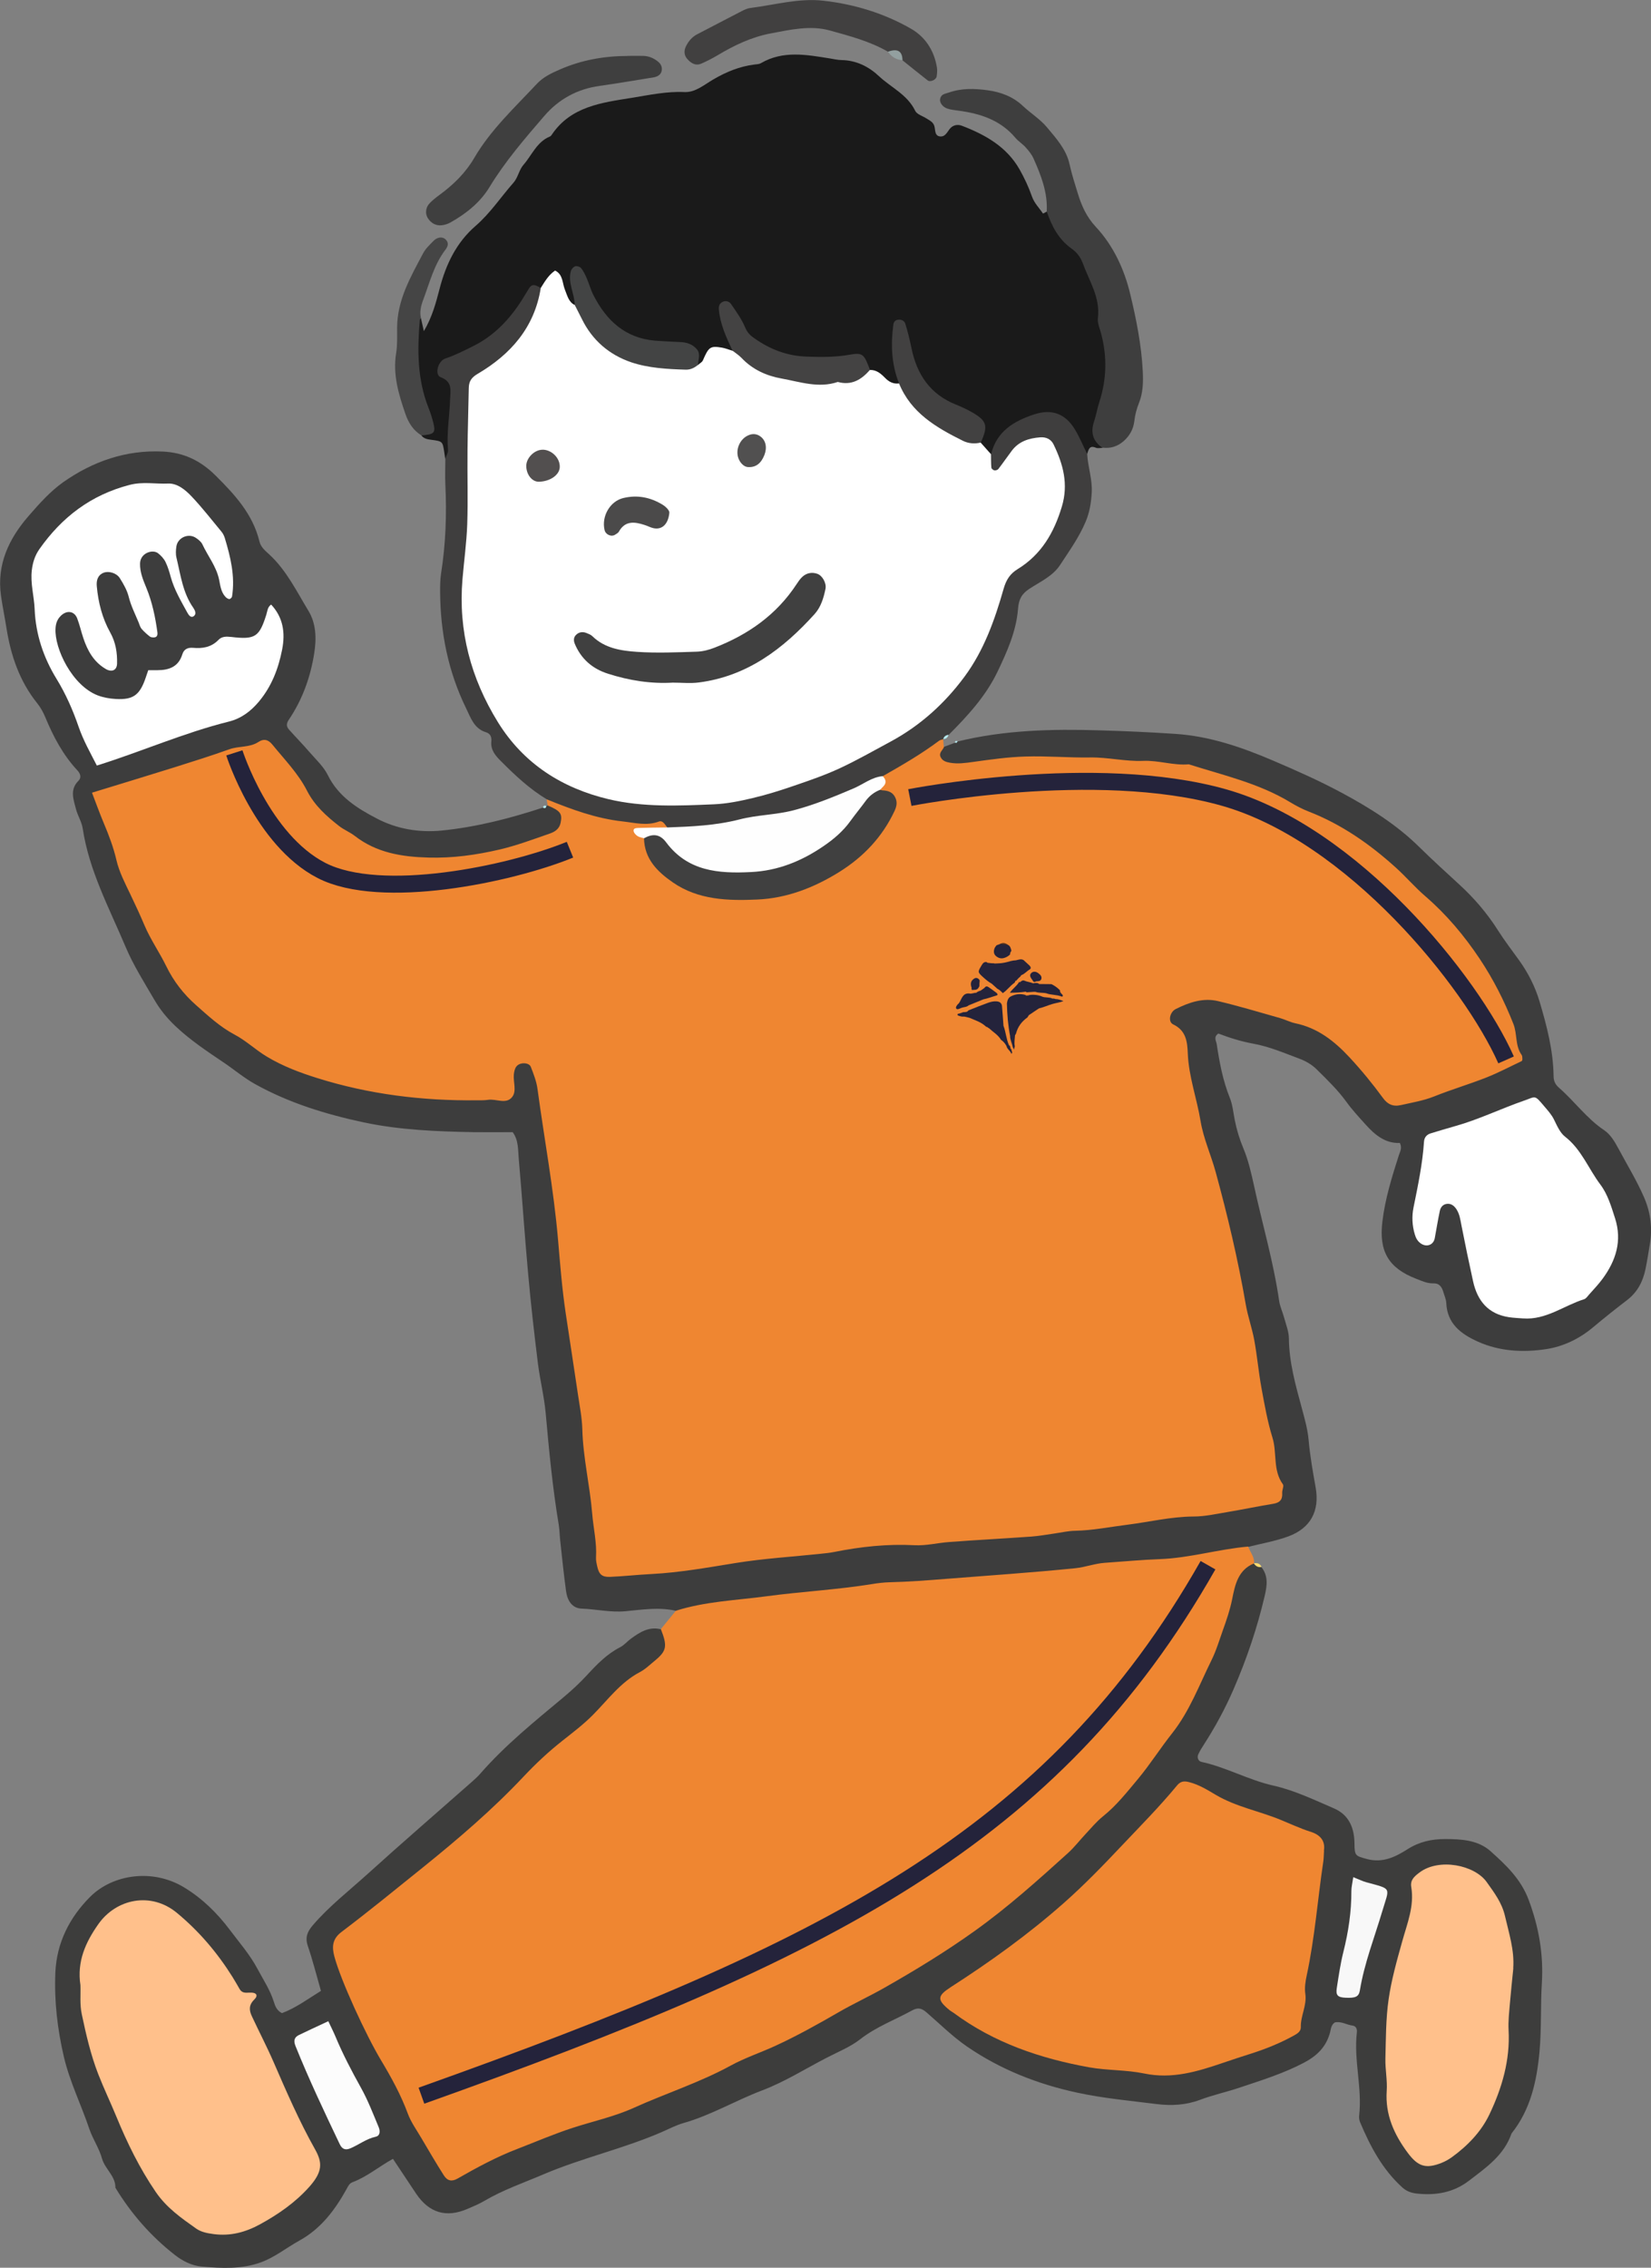 <?xml version="1.0" encoding="UTF-8"?> <svg xmlns="http://www.w3.org/2000/svg" id="_レイヤー_2" viewBox="0 0 291.66 400.46"><rect x="0" y="0" width="291.66" height="400.46" fill="#808080" stroke="none"/><defs><style>.cls-1{fill:#444343;}.cls-1,.cls-2,.cls-3,.cls-4,.cls-5,.cls-6,.cls-7,.cls-8,.cls-9,.cls-10,.cls-11,.cls-12,.cls-13,.cls-14,.cls-15,.cls-16,.cls-17,.cls-18,.cls-19,.cls-20,.cls-21,.cls-22,.cls-23,.cls-24,.cls-25,.cls-26{stroke-width:0px;}.cls-2{fill:#3f3e3e;}.cls-3{fill:#f8da6f;}.cls-4{fill:#fcfcfc;}.cls-5{fill:#515050;}.cls-6{fill:#4b4a4a;}.cls-7{fill:#51311d;}.cls-8{fill:#1a1a1a;}.cls-9{fill:#454545;}.cls-10{fill:#93a0a0;}.cls-11{fill:#b6eaf0;}.cls-12{fill:#3d3d3d;}.cls-13{fill:#3f3f3f;}.cls-14{fill:#424141;}.cls-15{fill:#404040;}.cls-16{fill:#414040;}.cls-17{fill:#fff;}.cls-18{fill:#434444;}.cls-19{fill:#524f4f;}.cls-20{fill:#ef8631;}.cls-21{fill:#3e3e3e;}.cls-22{fill:#3d3d3c;}.cls-23{fill:#f8f8f8;}.cls-27{fill:none;stroke:#24233b;stroke-miterlimit:10;stroke-width:3px;}.cls-24{fill:#ffc08b;}.cls-25{fill:#24233b;}.cls-26{fill:#fefefe;}</style></defs><g id="_レイヤー_5"><g id="child03"><path class="cls-20" d="M166.61,130.52c.04.44.08.88.12,1.32,1.33,1.89,3.24,1.67,5.16,1.45,12.51-1.4,25.12-1.18,37.43.74,12.59,1.97,24.17,7.61,34.31,15.44,9.97,7.7,18.84,16.52,23.66,28.59.1.25.23.5.33.75,3.48,8.27,2.76,9.79-5.69,12.85-3.71,1.34-7.38,2.79-11.16,3.93-3.51,1.05-6.65.58-8.6-2.69-6.11-10.26-16.59-12.48-26.97-14.92-1.21-.29-2.43-.15-3.64.11-2.3.5-3.51,1.43-1.88,3.9,2.06,3.1,1.65,6.85,2.27,10.28,1.65,9.14,5.18,17.75,7.01,26.83,2.85,14.13,5.47,28.3,8.45,42.41.71,3.33-1.1,4.63-4.05,5.32-8.38,1.97-16.96,2.49-25.44,3.67-13.88,1.93-27.86,2.63-41.83,3.62-10.28.73-20.58,2.02-30.75,3.86-4.98.9-10.01,1.08-15.01,1.54-4.1.38-5.54-.83-5.92-4.91-1.92-20.44-5.86-40.63-7.46-61.12-.57-7.32-2.12-14.53-3.39-21.77-.09-.52-.22-1.08-1.21-1.38-.24,4.98-3.61,5.25-7.59,5.25-11.14,0-22.11-1.35-32.42-5.46-12.79-5.1-22.72-13.52-28.18-26.74-2.7-6.54-4.96-13.23-7.74-19.73-1.25-2.94-.26-4.68,2.66-5.59,8.05-2.51,16.08-5.11,24.16-7.54,2.91-.88,5.32-.25,7.26,2.2,1.27,1.6,2.68,3.09,3.73,4.85,6.07,10.22,15.31,13.71,26.7,12.58,4.49-.44,8.83-1.58,13.09-3.07,2.42-.85,3.77-2.11,2.73-4.82-.06-.37-.12-.73-.18-1.1.6-.41,1.28-.49,1.92-.25,5.71,2.12,11.54,3.55,17.69,3.38.87-.02,1.47.57,1.78,1.4-.32,1.55-1.66,1.26-2.71,1.46-.56.11-1.4-.09-.93.99,3.2,8.66,10.49,9.92,18.22,9.67,9.6-.31,17.47-4.33,23.06-12.36,1.2-1.72,2.34-3.52-.03-5.25-1.02-1.33.25-2.42.38-3.64,3.49-2.12,6.09-5.82,10.67-6.03Z"></path><path class="cls-20" d="M220.5,273.11c.34.99,1.14,1.82,1.03,2.97-4.09,7.84-5.3,16.84-9.9,24.48-4.72,7.83-10.06,15.14-16.69,21.51-3.62,3.48-6.97,7.2-10.73,10.58-15.08,13.57-32.87,22.65-50.89,31.37-12.87,6.23-26.25,11.2-39.85,15.62-3.73,1.21-7.23,3.15-10.62,5.2-2.37,1.43-4.46,1.25-5.89-1.29-6.62-11.71-13.62-23.22-18.16-35.99-1.32-3.7-.36-6.19,2.62-8.49,11.63-8.98,22.73-18.55,33.38-28.71,6.26-5.97,12.2-12.44,19.42-17.37,1.94-1.33,2.25-3.26,2.52-5.3.88-1.08,1.76-2.15,2.64-3.23.93-1.9,2.77-2.03,4.51-2.26,16.17-2.19,32.37-4.08,48.69-4.97,8.82-.48,17.6-1.53,26.37-2.69,5.92-.78,11.93-.8,17.81-2.11,1.23-.27,2.72-.71,3.75.69Z"></path><path class="cls-12" d="M220.5,273.11c-5.26.46-10.36,2.03-15.66,2.22-3.23.12-6.45.43-9.68.65-1.76.12-3.41.77-5.18.95-7.55.77-15.12,1.27-22.68,1.87-3.37.27-6.74.53-10.12.61-1.08.03-2.17.16-3.23.34-6.16.99-12.41,1.31-18.58,2.14-5.34.72-10.79.9-15.99,2.56-2.98-.69-5.97-.19-8.92.08-2.62.24-5.13-.37-7.69-.46-1.74-.06-2.55-1.47-2.77-3.07-.41-2.95-.7-5.92-1.03-8.88-.11-.94-.11-1.9-.26-2.83-1.09-6.54-1.72-13.13-2.31-19.73-.27-2.96-1.01-5.88-1.38-8.84-.65-5.25-1.25-10.51-1.72-15.78-.62-6.76-1.06-13.54-1.66-20.3-.14-1.59-.02-3.29-1.07-4.71-2.3,0-4.59.03-6.88,0-6.52-.12-13.04-.37-19.44-1.73-6.65-1.42-13.12-3.4-19.12-6.72-2.02-1.12-3.77-2.61-5.67-3.89-2.9-1.95-5.83-3.9-8.42-6.34-1.52-1.43-2.77-2.97-3.78-4.71-1.78-3.05-3.69-6.07-5.06-9.3-2.88-6.84-6.46-13.46-7.59-20.95-.18-1.18-.9-2.27-1.2-3.45-.43-1.68-1.12-3.41.46-4.97.58-.57.3-1.3-.19-1.82-2.55-2.73-4.25-5.95-5.67-9.37-.36-.87-.82-1.73-1.41-2.46-3.16-3.92-4.7-8.49-5.47-13.38-.3-1.88-.68-3.74-.95-5.62-.79-5.53,1.39-10.1,4.88-14.11,1.87-2.15,3.82-4.35,6.12-5.97,5.22-3.66,11.05-5.71,17.57-5.4,3.7.17,6.65,1.58,9.34,4.24,3.42,3.4,6.58,6.83,7.75,11.66.24.99,1.02,1.62,1.7,2.24,3.06,2.81,4.84,6.52,6.94,9.97,1.37,2.25,1.45,4.89,1.03,7.52-.67,4.22-2.08,8.16-4.47,11.7-.48.71-.47,1.22.02,1.77,1.17,1.32,2.42,2.58,3.57,3.92,1.15,1.33,2.53,2.59,3.29,4.13,1.87,3.8,5.25,5.89,8.7,7.68,3.5,1.82,7.43,2.5,11.47,2.09,6.11-.62,12.02-2.14,17.83-4.05.19-.1.39-.18.6-.25,0,0,.23-.12.23-.12,2.28.95,2.61,1.46,2.29,3.05-.23,1.12-1.05,1.61-1.92,1.91-2.95,1.02-5.89,2.13-8.92,2.83-4.09.95-8.23,1.53-12.5,1.41-4.73-.13-9.18-.84-13.03-3.83-.85-.66-1.9-1.07-2.75-1.73-2.25-1.76-4.34-3.61-5.7-6.28-1.55-3.03-3.97-5.49-6.11-8.12-.69-.84-1.46-1.11-2.47-.45-1.54,1.01-3.44.68-5.11,1.28-3.2,1.14-6.44,2.16-9.68,3.18-4.79,1.5-9.59,2.95-14.6,4.49.72,1.87,1.35,3.64,2.08,5.37.9,2.13,1.71,4.26,2.24,6.54.48,2.08,1.51,4.06,2.45,6.02.88,1.83,1.73,3.66,2.52,5.53,1.05,2.47,2.65,4.76,3.82,7.16,1.34,2.75,3.11,4.98,5.29,6.91,2.13,1.88,4.22,3.83,6.79,5.19,2.02,1.06,3.69,2.68,5.67,3.87,2.85,1.72,5.88,2.85,8.98,3.82,9.13,2.86,18.52,4.01,28.07,3.91.68,0,1.37.02,2.04-.08,1.44-.23,3.19.85,4.26-.48.86-1.06.19-2.64.31-3.98.04-.4.12-.81.29-1.17.25-.51.73-.77,1.31-.82.59-.05,1.22.15,1.4.62.49,1.26,1,2.55,1.18,3.88,1.2,8.88,2.86,17.68,3.63,26.63.37,4.32.71,8.66,1.35,12.96.72,4.82,1.47,9.63,2.18,14.45.3,2.01.7,4.03.76,6.05.13,5.05,1.34,9.96,1.75,14.97.21,2.56.83,5.09.67,7.69-.03.53.1,1.08.22,1.61.3,1.37.83,1.88,2.23,1.83,2.44-.1,4.87-.38,7.31-.5,5.03-.26,9.96-1.15,14.92-1.95,4.96-.8,10-1.1,15-1.63.8-.08,1.61-.16,2.41-.32,4.68-.94,9.39-1.44,14.16-1.19,2.07.11,4.05-.41,6.08-.56,4.87-.37,9.75-.62,14.62-.97,1.35-.1,2.69-.35,4.04-.54,1.21-.17,2.41-.46,3.62-.48,3.13-.06,6.18-.69,9.27-1.07,3.89-.49,7.72-1.43,11.69-1.45,2.02,0,4.04-.47,6.05-.8,2.68-.45,5.35-1.01,8.03-1.45,1.15-.19,1.65-.73,1.57-1.9-.04-.52.35-1.23.12-1.54-1.81-2.49-1-5.53-1.84-8.24-.88-2.84-1.4-5.81-1.94-8.75-.51-2.8-.76-5.65-1.27-8.45-.39-2.13-1.14-4.2-1.51-6.33-1.36-7.9-3.21-15.69-5.32-23.4-.82-3-2.15-5.88-2.66-8.97-.66-4.01-2.1-7.87-2.26-11.98-.08-2.04-.3-4.02-2.59-5.1-.94-.45-.62-2.16.47-2.71,2.34-1.17,4.83-2.02,7.45-1.4,3.69.87,7.32,1.97,10.97,3,.91.26,1.78.73,2.7.92,3.92.81,6.86,3.11,9.52,5.96,2.14,2.3,4.12,4.71,5.96,7.23.81,1.11,1.75,1.57,3.15,1.26,1.98-.45,3.98-.77,5.91-1.54,3.02-1.21,6.14-2.13,9.17-3.32,2.13-.84,4.17-1.92,6.25-2.9.09-.04.16-.23.15-.34-.01-.26,0-.57-.13-.76-1.18-1.64-.75-3.69-1.46-5.48-1.6-4.06-3.56-7.92-5.98-11.54-2.73-4.08-5.85-7.79-9.58-11.01-1.85-1.59-3.45-3.48-5.27-5.11-4.57-4.12-9.56-7.6-15.35-9.85-1.13-.44-2.23-1.02-3.27-1.65-5.54-3.35-11.81-4.75-17.88-6.68-2.72.24-5.34-.73-8.09-.61-3.1.13-6.19-.65-9.33-.6-3.8.06-7.61-.29-11.41-.17-3.11.09-6.21.53-9.3.96-1.36.19-2.69.38-4.05.14-.68-.12-1.34-.3-1.67-.99-.38-.79.39-1.22.6-1.82.64-.24,1.27-.47,1.91-.71.19-.04.36-.12.52-.24,8.26-2.02,16.66-2.22,25.09-1.96,4.48.13,8.95.33,13.42.63,6.03.41,11.68,2.36,17.18,4.71,4.12,1.76,8.22,3.58,12.16,5.7,4.89,2.63,9.61,5.57,13.62,9.51,2.32,2.28,4.73,4.48,7.13,6.68,2.62,2.4,4.91,5.07,6.82,8.08,1.16,1.83,2.49,3.55,3.75,5.31,1.6,2.22,2.83,4.67,3.6,7.25,1.27,4.29,2.42,8.64,2.48,13.16.01.89.27,1.48.95,2.08,2.76,2.4,4.9,5.44,8,7.51,1.07.72,1.85,2.01,2.48,3.19,1.53,2.86,3.23,5.63,4.54,8.63,1.2,2.74,1.52,5.55,1.03,8.35-.25,1.43-.46,2.9-.76,4.34-.46,2.21-1.41,4.06-3.23,5.46-2.05,1.57-4.07,3.18-6.04,4.83-2.46,2.06-5.31,3.42-8.4,3.87-4.04.59-8.12.38-11.96-1.35-2.99-1.35-5.4-3.15-5.57-6.83-.03-.66-.34-1.31-.53-1.97-.25-.85-.72-1.51-1.68-1.48-1.14.04-2.1-.42-3.12-.82-4.89-1.89-6.57-4.85-5.96-10.03.48-4.08,1.69-7.95,2.93-11.82.2-.63.61-1.22.16-2.13-2.54.12-4.39-1.4-6.04-3.24-1.18-1.31-2.39-2.61-3.42-4.04-1.53-2.11-3.39-3.89-5.22-5.7-.89-.88-1.94-1.48-3.1-1.91-2.67-1-5.29-2.13-8.12-2.64-2.14-.39-4.21-1.04-6.16-1.79-.9.61-.39,1.28-.29,1.88.49,3.22,1.08,6.41,2.31,9.47.5,1.23.62,2.62.88,3.94.34,1.73.85,3.39,1.54,5.04.87,2.09,1.38,4.36,1.87,6.59,1.46,6.75,3.43,13.39,4.42,20.24.15,1.06.64,2.07.92,3.12.32,1.18.8,2.37.81,3.55.04,4.26,1.19,8.29,2.29,12.35.49,1.83,1.02,3.68,1.19,5.55.25,2.85.75,5.64,1.25,8.45.73,4.13-.9,7.17-4.82,8.62-2.27.84-4.71,1.25-7.07,1.85Z"></path><path class="cls-8" d="M78.65,81c-.06-.38-.11-.77-.17-1.15-.29-1.9-.29-1.93-2.33-2.19-.67-.09-1.27-.19-1.7-.76.75-1.71.64-3.37-.04-5.1-1.56-3.98-1.06-8.27-1.71-12.39-.19-1.23-.14-2.8,1.66-3.23.15.65.29,1.29.52,2.3,1.49-2.54,2.14-5.04,2.78-7.5,1.12-4.31,2.96-8.15,6.36-11.09,2.59-2.24,4.46-5.1,6.7-7.64.78-.88.98-2.26,1.75-3.14,1.5-1.71,2.35-4.05,4.67-5,.12-.05.23-.16.3-.27,3.39-5.09,8.94-5.72,14.21-6.57,3.04-.49,6.11-1.16,9.28-1.01,1.91.09,3.52-1.33,5.11-2.25,2.28-1.33,4.6-2.27,7.19-2.61.4-.05.85-.05,1.18-.24,3.95-2.3,8.1-1.49,12.25-.83.67.11,1.34.27,2.01.28,2.59.04,4.78,1.14,6.59,2.83,2.15,2.02,5.04,3.26,6.42,6.14.3.62,1.31.9,1.99,1.34.57.36,1.19.63,1.4,1.38.19.72.01,1.82,1.18,1.8.71-.01,1.08-.74,1.48-1.28.58-.77,1.44-.9,2.2-.61,4.12,1.58,7.89,3.69,10.17,7.69.87,1.53,1.62,3.15,2.2,4.8.42,1.2,1.29,2.02,1.95,3.01.02.02.44-.22.67-.35,4.73,5,8.83,10.22,10.12,17.4,1.17,6.49,2.15,12.79-.4,19.12-.7,1.74.27,3.47.12,5.21-.39,0-.83.12-1.16-.02-1.19-.51-1.3.37-1.55,1.11-1.41-.04-1.57-1.3-2.11-2.18-3.12-5.08-6.85-5.5-11.31-1.41-1.28,1.18-1.65,3.2-3.58,3.73-1.07-.18-1.84-.73-2.18-1.8,0-2.05.11-4.25-2.27-5.14-6.56-2.46-10.28-7.16-11.13-14.66-1.59,3.44.75,6.41-.69,9.2-2.48.98-3.65-1.18-5.3-2.19-1.25-1.71-2.85-2.27-4.98-1.86-2.97.56-5.98.24-8.91-.28-5.01-.87-6.69-2.24-10.89-8.24-.72,2.41,1.78,4.36.75,6.68-2.37.03-4.15,1.43-6.03,2.61-1.09-1.76-2.25-3.24-4.7-3.19-7.85.16-12.98-3.7-15.7-10.95-.14-.36-.31-.75-.95-.99-.49,1.35.54,2.86-.25,4.14-2.16.9-2.4-1.03-2.8-2.16-.88-2.5-2.01-1.24-3.2-.43-1.24.36-2.1,1.16-2.72,2.27-2.6,4.68-6.5,7.88-11.41,9.89-2.02.83-2.33,1.63-1.85,4.18.84,4.44,2.18,9.37-1.18,13.63Z"></path><path class="cls-22" d="M116.74,287.68c1.2,3.04,1.04,3.87-1.12,5.63-.84.69-1.64,1.48-2.59,1.97-3.47,1.83-5.69,4.96-8.37,7.64-1.62,1.62-3.46,3.02-5.26,4.44-2.46,1.94-4.73,4.06-6.88,6.34-5.5,5.85-11.6,11.06-17.84,16.09-4.76,3.83-9.49,7.7-14.36,11.38-1.66,1.25-1.68,2.69-1.26,4.29,1.13,4.28,5.61,13.96,8.25,18.36,1.81,3.02,3.51,6.1,4.74,9.44.56,1.51,1.54,2.86,2.36,4.26,1.31,2.22,2.61,4.45,3.99,6.62.63.99,1.4,1.16,2.44.57,3.41-1.95,6.85-3.81,10.52-5.22,3.27-1.26,6.48-2.65,9.81-3.73,3.6-1.17,7.35-1.98,10.78-3.53,5.68-2.57,11.65-4.47,17.14-7.47,2.49-1.36,5.23-2.27,7.83-3.46,3.83-1.76,7.51-3.81,11.16-5.92,2.69-1.56,5.53-2.86,8.23-4.4,5.42-3.08,10.75-6.33,15.83-9.96,5.87-4.19,11.22-8.99,16.55-13.81,1.1-1,2.02-2.2,3.04-3.29,1.02-1.09,1.98-2.26,3.14-3.19,2.36-1.89,4.21-4.25,6.12-6.53,2.17-2.6,3.99-5.49,6.1-8.15,3.07-3.89,4.77-8.51,6.93-12.88.84-1.69,1.38-3.53,2.02-5.32.64-1.78,1.25-3.56,1.63-5.45.5-2.49,1.02-5.15,3.84-6.31,0,0-.04-.02-.04-.02.37.38.92.4,1.36.66,1.25,1.56,1.01,3.26.6,5.04-1.33,5.71-3.2,11.22-5.54,16.6-1.47,3.38-3.21,6.59-5.2,9.68-.37.57-.73,1.14-1.01,1.76-.26.58.03,1.21.56,1.32,4.39.95,8.33,3.21,12.75,4.2,3.67.82,7.17,2.51,10.66,4.01,2.67,1.15,3.62,3.47,3.63,6.29,0,2.12.25,2.12,2.18,2.65,2.79.76,5.07-.37,7.23-1.75,2.05-1.3,4.22-1.77,6.57-1.77,2.9,0,5.86.16,8.09,2.17,2.7,2.43,5.31,4.87,6.69,8.54,1.8,4.81,2.65,9.61,2.34,14.71-.25,4.06-.05,8.15-.42,12.19-.48,5.15-1.58,10.18-4.94,14.38-1.31,3.85-4.49,6.02-7.5,8.33-2.73,2.1-5.85,2.65-9.23,2.28-1.02-.11-1.83-.42-2.55-1.07-3.52-3.18-5.67-7.25-7.47-11.53-.15-.36-.21-.81-.16-1.2.55-4.9-.98-9.74-.41-14.64.07-.6-.13-1.14-.76-1.22-1.06-.14-2.02-.81-3.13-.56-.67.44-.69,1.17-.85,1.79-.69,2.53-2.27,4.09-4.62,5.33-3.63,1.91-7.5,3.1-11.34,4.39-2.32.78-4.73,1.3-7.01,2.16-2.51.94-5.05,1.07-7.63.75-4.71-.59-9.46-1.02-14.08-2.02-6.94-1.5-13.5-4.06-19.43-8.13-2.6-1.79-4.8-3.99-7.16-6.03-.79-.68-1.45-.96-2.52-.38-3.08,1.69-6.39,2.91-9.22,5.12-1.8,1.4-4.01,2.26-6.05,3.33-3.73,1.94-7.34,4.21-11.25,5.69-4.7,1.78-9.05,4.39-13.91,5.77-1.29.37-2.5,1.01-3.74,1.55-6.85,2.99-14.2,4.6-21.07,7.54-3.49,1.49-7.11,2.73-10.41,4.68-.93.55-1.95.96-2.94,1.39-3.75,1.62-6.79.71-9.08-2.71-1.35-2.02-2.69-4.04-4.08-6.13-2.53,1.4-4.6,3.18-7.15,4.13-.54.2-.76.69-1.03,1.18-2.06,3.71-4.51,7.01-8.37,9.14-2.25,1.24-4.27,2.9-6.71,3.8-3.42,1.27-6.96,1.08-10.49.78-1.79-.15-3.42-.99-4.81-2.08-4.21-3.3-7.69-7.27-10.47-11.85.03-2.08-1.84-3.28-2.37-5.16-.5-1.81-1.63-3.44-2.24-5.23-1.43-4.25-3.44-8.28-4.48-12.67-1.15-4.92-1.73-9.86-1.52-14.91.23-5.3,2.52-9.77,6.14-13.39,3.98-3.99,11.04-5.05,16.6-1.68,3.19,1.93,5.85,4.54,8.03,7.44,1.69,2.25,3.58,4.4,4.94,6.95,1.02,1.91,2.22,3.71,2.88,5.8.24.76.51,1.55,1.44,2.02,2.47-.92,4.63-2.54,6.89-3.93-.79-2.76-1.45-5.38-2.32-7.94-.51-1.51-.09-2.52.9-3.67,2.85-3.32,6.3-6,9.52-8.91,6.13-5.55,12.4-10.96,18.6-16.43.51-.45,1.01-.91,1.45-1.41,4.39-5.04,9.59-9.22,14.69-13.48,1.47-1.23,2.85-2.5,4.14-3.9,1.75-1.9,3.53-3.75,5.88-4.95.7-.36,1.24-1.02,1.89-1.5,1.56-1.13,3.16-2.18,5.24-1.68Z"></path><path class="cls-2" d="M78.65,81c.17-.51.53-1.03.49-1.52-.26-2.99.27-5.95.37-8.92.05-1.6.5-3.12-1.68-3.96-1.08-.41-.5-2.85.86-3.3,1.69-.56,3.22-1.35,4.8-2.13,3.77-1.85,6.5-4.73,8.71-8.2.43-.68.84-1.39,1.27-2.07.66-1.05,1.38-.34,2.09-.06,1.36,1.6.3,3.13-.3,4.54-1.81,4.2-4.52,7.75-8.37,10.3-1.94,1.29-3.24,2.83-3.14,5.31.48,12.37-.84,24.71-.77,37.06.07,14.42,9.72,27.75,22.94,31.41,8.5,2.35,17.3,2.4,25.87.42,8.07-1.86,15.81-4.69,23.2-8.71,10.41-5.66,17.23-13.94,20.58-25.15.93-3.12,2.54-5.51,5.03-7.65,4.72-4.04,7.24-9.21,5.87-15.57-1.01-4.69-3.74-5.33-7.19-1.91-.48.48-.88,1.04-1.37,1.51-.79.73-1.64,1.78-2.78.92-1.16-.88-1.1-2.08-.04-3.14.98-4.01,4.01-5.82,7.59-7,3.11-1.02,5.53-.15,7.23,2.69.82,1.37,1.44,2.87,2.15,4.31.12,2.29.94,4.48.8,6.82-.1,1.78-.37,3.46-1.07,5.12-1.16,2.76-2.9,5.18-4.52,7.65-1.29,1.97-3.5,2.95-5.4,4.19-1.4.92-1.9,1.87-2.03,3.56-.31,3.95-1.93,7.56-3.63,11.11-2.08,4.33-5.28,7.79-8.62,11.14-.23.36-.51.66-.95.77,0,0,0-.01,0-.01-.25.09-.54.13-.75.28-3.14,2.35-6.53,4.31-9.94,6.25-5.57,4.24-11.96,6.67-18.76,7.88-4.76.84-9.51,1.87-14.35,2.23-1.71.13-3.54.48-4.93-1.03-.44-.47-.79-1.33-1.52-1.06-2.15.8-4.25.21-6.36-.02-4.7-.51-9.09-2.13-13.43-3.9-3.04-1.83-5.61-4.24-8.1-6.74-.97-.97-1.87-1.98-1.7-3.53.08-.75-.19-1.35-.95-1.58-2.12-.64-2.71-2.61-3.52-4.25-3.15-6.45-4.53-13.32-4.58-20.48,0-1.08,0-2.18.16-3.25.83-5.25,1.02-10.53.76-15.83-.07-1.49,0-2.98,0-4.48Z"></path><path class="cls-21" d="M194.75,79.08c-1.66-1.15-2.13-2.67-1.49-4.6.39-1.16.58-2.38.96-3.54,1.29-3.98,1.37-7.97.31-12-.24-.92-.69-1.89-.58-2.77.45-3.63-1.53-6.53-2.67-9.68-.38-1.05-1.07-1.95-1.95-2.57-2.33-1.64-3.53-3.99-4.42-6.58.19-3.36-1.01-6.39-2.34-9.37-.32-.72-.86-1.37-1.4-1.97-.54-.6-1.27-1.04-1.79-1.66-2.62-3.11-6.15-4.28-10.01-4.79-.66-.09-1.34-.16-1.97-.36-.92-.29-1.48-1.13-1.31-1.79.21-.81.89-.83,1.54-1.06,2.26-.79,4.55-.71,6.85-.4,2.33.32,4.46,1.11,6.23,2.78,1.38,1.3,3.06,2.33,4.25,3.77,1.63,1.96,3.41,3.88,3.99,6.54.38,1.72.92,3.41,1.44,5.09.67,2.19,1.53,4.16,3.2,5.95,3.09,3.31,5.02,7.47,6.07,11.85,1.08,4.48,1.99,9.03,2.22,13.67.09,1.92.05,3.79-.69,5.62-.4,1-.68,2.08-.8,3.14-.17,1.45-.83,2.6-1.86,3.52-1.05.94-2.33,1.37-3.77,1.18Z"></path><path class="cls-13" d="M110.85,9.87c.95,0,1.9-.03,2.85,0,.98.04,1.85.43,2.6,1.06.44.37.67.85.61,1.43-.06.6-.44.98-.98,1.18-.38.14-.79.18-1.19.24-2.94.47-5.88.98-8.83,1.39-3.94.55-7.21,2.34-9.78,5.33-3.45,4.01-6.9,8-9.67,12.56-1.63,2.69-4.13,4.68-6.89,6.23-.46.26-1.01.43-1.54.49-1.03.11-1.85-.36-2.42-1.21-.52-.76-.46-1.87.25-2.64.55-.59,1.2-1.08,1.85-1.56,2.43-1.8,4.54-3.85,6.08-6.5,2.91-4.98,7.14-8.88,11.03-13.05,1.14-1.22,2.64-1.93,4.13-2.57,3.78-1.65,7.78-2.36,11.9-2.37Z"></path><path class="cls-16" d="M156.86,9.13c-3.2-1.85-6.79-2.78-10.28-3.75-3.41-.95-7.01-.13-10.47.53-3.37.64-6.42,2.1-9.34,3.85-.93.55-1.9,1.05-2.89,1.48-1.04.45-1.87-.13-2.5-.86-.57-.67-.58-1.49-.16-2.29.45-.86,1.05-1.57,1.93-2.03,2.65-1.37,5.28-2.76,7.93-4.12.48-.25,1.01-.48,1.53-.54,4.28-.53,8.5-1.77,12.88-1.27,5.45.62,10.63,2.2,15.39,4.91,2.59,1.47,4.13,3.87,4.63,6.85.09.52.03,1.07-.04,1.6-.08.6-1.13,1.07-1.6.7-1.5-1.16-2.97-2.37-4.45-3.55-.39-1.3-1.28-1.74-2.57-1.49Z"></path><path class="cls-9" d="M74.35,56.17c-.07.12-.18.23-.19.35-.44,5.24-.46,10.44,1.52,15.45.35.87.64,1.78.87,2.69.44,1.79.17,2.05-2.11,2.23-1.44-.9-2.28-2.21-2.83-3.82-1.2-3.48-2.24-6.92-1.63-10.7.23-1.42.17-2.95.17-4.41,0-4.99,2.4-9.07,4.6-13.24.43-.82,1.16-1.49,1.82-2.17.71-.73,1.63-.79,2.16-.26.64.63.36,1.28-.05,1.82-2.02,2.65-2.79,5.84-3.93,8.87-.38,1-.64,2.08-.39,3.19Z"></path><path class="cls-10" d="M156.86,9.13c.13-.04.26-.08.39-.12q2.14-.61,2.18,1.61c-1.12-.05-1.95-.59-2.57-1.49Z"></path><path class="cls-3" d="M222.85,276.72c-.61.1-1.04-.15-1.36-.66.6-.08,1.11,0,1.36.66Z"></path><polygon class="cls-11" points="169.17 130.88 168.99 131.18 168.65 131.13 168.83 130.84 169.17 130.88"></polygon><path class="cls-11" d="M96.52,142.36c-.08.38-.29.44-.6.25.09-.36.29-.44.6-.25Z"></path><path class="cls-11" d="M166.62,130.53c.13-.49.47-.71.95-.77-.13.48-.44.75-.95.77Z"></path><path class="cls-26" d="M117.88,146.12c4.29-.15,8.57-.34,12.78-1.42,3.11-.81,6.37-.79,9.53-1.61,3.67-.96,7.11-2.38,10.57-3.85,1.72-.73,3.22-2,5.17-2.18q.99.99.05,1.88c-.18.17-.33.36-.49.54-7.19,12.45-19.13,18.09-31.89,14.79-4.02-1.04-6.05-4.96-9.83-6.24-.38-.12-.8-.17-1.12-.37-.3-.19-.63-.52-.71-.85-.13-.55.41-.58.77-.6,1.72-.05,3.45-.07,5.17-.09Z"></path><path class="cls-15" d="M113.77,148.03c1.5-.83,2.79-.79,3.91.72,3.8,5.1,9.22,5.54,14.96,5.25,4.78-.23,8.95-1.92,12.84-4.58,1.82-1.24,3.45-2.63,4.74-4.42.87-1.21,1.83-2.36,2.71-3.57.67-.91,1.51-1.55,2.55-1.96.13.03.27.09.4.1,1.01.04,1.86.31,2.31,1.34.36.82.19,1.54-.18,2.33-2.15,4.57-5.47,8.07-9.71,10.72-4.45,2.78-9.28,4.66-14.52,4.89-5.16.23-10.41.09-14.91-3.02-2.71-1.87-5.04-4.14-5.1-7.81Z"></path><path class="cls-17" d="M26.17,118.35c.54,0,1.08,0,1.61,0,2.07,0,3.75-.59,4.43-2.8.27-.89.93-1.23,1.88-1.15,1.68.15,3.24-.09,4.5-1.4.59-.62,1.37-.62,2.26-.52,4.23.5,4.95,0,6.19-3.91.2-.63.2-1.36.86-1.81,2.13,2.29,2.52,4.98,1.94,7.95-.66,3.38-1.86,6.5-4.1,9.18-1.44,1.72-3.12,2.99-5.33,3.54-7.91,1.97-15.37,5.28-23.3,7.76-1.14-2.23-2.38-4.41-3.22-6.84-1.01-2.94-2.26-5.79-3.91-8.48-2.29-3.74-3.67-7.81-3.86-12.29-.09-2.28-.77-4.53-.5-6.87.16-1.39.55-2.62,1.36-3.77,3.98-5.64,9.09-9.54,15.91-11.31,2.35-.61,4.56-.14,6.81-.24,1.64-.07,3.08,1.14,4.19,2.32,1.86,1.97,3.53,4.12,5.26,6.21.25.31.44.7.56,1.08,1.02,3.38,1.85,6.78,1.28,10.35-.03.18-.33.45-.48.44-.24-.02-.5-.2-.68-.39-.79-.84-.91-1.99-1.12-3.02-.48-2.34-1.98-4.16-2.95-6.24-.21-.46-.69-.84-1.13-1.14-1.31-.91-3.23-.09-3.47,1.49-.1.66-.14,1.38.02,2.02.73,3.02,1.1,6.16,2.96,8.81.29.42.62,1.09.11,1.47-.56.43-.95-.24-1.17-.63-1.1-2.02-2.29-4-2.91-6.25-.25-.91-.52-1.84-.94-2.69-.29-.58-.78-1.1-1.29-1.51-.96-.77-3.17-.07-3.2,1.81-.03,1.57.56,2.93,1.12,4.3,1.04,2.53,1.58,5.17,1.95,7.86.05.34-.01.85-.56.88-.26.01-.58,0-.76-.14-.53-.41-1.04-.87-1.48-1.37-.25-.3-.36-.73-.51-1.11-.62-1.5-1.36-2.94-1.76-4.55-.29-1.16-.92-2.26-1.57-3.29-.58-.93-1.99-1.32-2.89-.95-1.05.44-1.27,1.39-1.18,2.38.26,2.87.96,5.63,2.37,8.16.97,1.73,1.26,3.57,1.21,5.5-.03,1.16-.91,1.57-1.97.96-2.14-1.24-3.24-3.23-3.99-5.47-.39-1.16-.65-2.37-1.09-3.5-.53-1.34-1.91-1.46-2.95-.37-.61.63-.83,1.35-.87,2.2-.2,3.5,2.93,10.05,7.46,11.79,1,.38,2.1.57,3.17.63,3.11.18,4.27-.69,5.32-3.82.13-.38.25-.75.43-1.26Z"></path><path class="cls-17" d="M269.03,232.82c-.81-.07-1.62-.09-2.42-.21-3.69-.54-5.62-2.88-6.38-6.34-.73-3.31-1.42-6.62-2.07-9.95-.18-.94-.31-1.88-.82-2.7-.37-.59-.87-1.07-1.62-1.04-.78.04-1.23.58-1.37,1.27-.34,1.59-.59,3.2-.89,4.8-.22,1.18-1.38,1.63-2.4.98-.62-.4-.93-.98-1.12-1.63-.48-1.57-.55-3.21-.23-4.78.78-3.85,1.59-7.68,1.85-11.61.05-.74.46-1.25,1.19-1.47,1.43-.43,2.85-.87,4.29-1.27,4.16-1.16,8.05-3.07,12.12-4.48,2.24-.78,1.87-1.11,3.7,1.04.61.72,1.22,1.39,1.65,2.25.54,1.09,1.07,2.35,1.97,3.05,2.9,2.25,4.13,5.66,6.24,8.46,1.3,1.73,1.92,3.87,2.59,5.95,1.28,3.99.15,7.48-2.21,10.69-.72.98-1.57,1.87-2.38,2.78-.26.3-.53.71-.87.82-3.59,1.13-6.74,3.7-10.8,3.39Z"></path><path class="cls-17" d="M175.06,80.16c.02.81,0,1.63.07,2.43.02.18.32.43.52.47.22.04.58-.06.71-.23.83-1.07,1.59-2.19,2.4-3.26,1.25-1.64,3.01-2.19,4.99-2.34,1.11-.09,1.95.38,2.37,1.25,1.69,3.48,2.66,7.02,1.46,10.99-1.38,4.6-3.62,8.46-7.79,11.02-1.33.81-2.03,1.86-2.49,3.47-1.56,5.48-3.47,10.88-6.91,15.53-3.51,4.75-7.82,8.64-13.04,11.46-2.99,1.61-5.95,3.3-9.02,4.73-2.57,1.19-5.26,2.12-7.95,3.04-2.44.84-4.9,1.62-7.41,2.21-2.23.53-4.52,1-6.8,1.1-6.24.27-12.57.55-18.67-.9-8.19-1.95-15-6.25-19.54-13.6-4.78-7.74-7.03-16.12-6.26-25.25.27-3.24.73-6.47.84-9.71.15-4.34,0-8.69.05-13.03.03-3.66.16-7.33.22-10.99.02-1.17.42-1.85,1.55-2.52,5.86-3.44,10.06-8.2,11.17-15.18.71-1.13,1.38-2.3,2.53-3.07,1.43.7,1.26,2.23,1.75,3.42.41.99.62,2.1,1.7,2.66.42-.03.9.03,1.08.38,4.09,8.47,11.66,9.95,19.96,9.97.26,0,.52.11.77.23.29-.27.71-.48.85-.8,1.02-2.36,1.29-2.59,3.32-2.26.66.11,1.29.38,1.93.57,2.94.29,4.79,2.83,7.62,3.53,5.61,1.39,11.11,1.69,16.64-.15,1.16-.03,1.94.65,2.68,1.41.67.69,1.45,1.1,2.44.97.42,0,.89.08,1.09.42,3.06,5.21,8.22,7.63,13.37,10.05.6.67,1.19,1.34,1.79,2.01Z"></path><path class="cls-1" d="M153.68,65.31c-1.5,1.76-3.27,2.8-5.68,2.14-3.4,1.15-6.68-.02-9.96-.61-2.67-.48-5.13-1.6-7.06-3.65-.46-.48-1.04-.84-1.57-1.26-1.1-2.33-2.19-4.67-2.42-7.29-.05-.57.11-1.07.68-1.34.58-.27,1.17-.05,1.46.37.92,1.34,1.89,2.68,2.51,4.16.39.94.91,1.42,1.71,1.97,2.74,1.91,5.66,3.03,9.04,3.17,2.59.1,5.13.13,7.69-.33,2.3-.41,2.57-.14,3.6,2.67Z"></path><path class="cls-18" d="M123.33,64.43c-.65.51-1.33.88-2.21.85-3.27-.1-6.6-.28-9.66-1.32-3.8-1.3-6.81-3.85-8.64-7.57-.42-.85-.86-1.69-1.29-2.54-.03-2.02-1.26-3.91-.68-5.99.09-.34.46-.74.78-.84.29-.09.84.09,1.03.33.41.52.71,1.15.98,1.76.43,1,.71,2.06,1.2,3.02,2.29,4.49,5.63,7.59,10.91,8.03,1.21.1,2.43.14,3.64.21.41.02.81.03,1.22.07.98.1,1.84.47,2.49,1.23.73.85.21,1.82.23,2.74Z"></path><path class="cls-14" d="M173.27,78.15c-1.08.26-2.17.18-3.15-.3-4.71-2.34-9.2-4.94-11.31-10.17-1.33-3.36-1.47-6.85-.99-10.38.05-.38.28-.75.76-.83.62-.12,1.18.18,1.33.65.45,1.41.8,2.86,1.1,4.32.95,4.68,3.31,8.2,7.89,10.02,1.01.4,2,.87,2.93,1.41,2.53,1.47,2.75,2.36,1.43,5.28Z"></path><path class="cls-20" d="M233.9,326.8c-.05.83-.05,1.38-.13,1.92-1,6.7-1.5,13.48-2.93,20.12-.23,1.05-.4,2.19-.25,3.23.31,2.08-.85,3.9-.79,5.91.02.75-.61,1.14-1.23,1.48-2.39,1.32-4.9,2.34-7.5,3.17-1.68.53-3.35,1.08-5.02,1.65-4.52,1.54-8.99,2.91-13.92,1.88-3.18-.66-6.51-.52-9.71-1.09-8.63-1.56-16.82-4.32-23.96-9.62-.22-.16-.47-.28-.68-.45-2.29-1.87-2.24-2.53.22-4.12,6.97-4.48,13.68-9.31,19.9-14.8,3.66-3.23,7.03-6.72,10.38-10.27,3.27-3.45,6.61-6.83,9.64-10.5.61-.74,1.2-.84,2.12-.61,1.76.44,3.27,1.39,4.76,2.27,3.57,2.1,7.63,2.84,11.39,4.38,1.76.72,3.49,1.54,5.3,2.11,1.89.59,2.64,1.73,2.39,3.34Z"></path><path class="cls-24" d="M14.21,350.56c-.64-4.18.91-7.58,3.16-10.77,3.16-4.49,9.32-5.79,13.91-1.97,3.92,3.25,7.13,7.04,9.81,11.32.43.69.83,1.4,1.24,2.11.41.7.98.67,1.73.63,1.25-.08,1.62.48.86,1.22-.99.97-.92,1.9-.43,2.94,1.26,2.71,2.65,5.36,3.84,8.1,2.27,5.22,4.53,10.44,7.32,15.4,1.29,2.3,1.4,3.92-.98,6.6-2.44,2.75-5.46,4.86-8.71,6.64-2.6,1.42-5.25,2.13-8.22,1.74-1.11-.15-2.18-.34-3.08-.97-2.64-1.87-5.23-3.66-7.16-6.49-2.86-4.19-5.04-8.66-6.95-13.3-1.03-2.5-2.2-4.94-3.19-7.47-1.34-3.45-2.15-6.99-2.91-10.58-.38-1.78-.18-3.51-.24-5.13Z"></path><path class="cls-24" d="M267.34,347.55c-.2,2.02-.42,4.05-.59,6.07-.13,1.62-.34,3.26-.25,4.88.29,5.3-1.16,10.22-3.39,14.9-1.48,3.09-3.88,5.55-6.67,7.57-.55.39-1.16.73-1.79.98-2.75,1.08-4.14.67-5.97-1.79-2.41-3.24-3.99-6.73-3.71-10.92.13-1.88-.27-3.79-.23-5.68.09-3.51.07-7.05.57-10.51.5-3.47,1.47-6.89,2.42-10.28.87-3.13,2.14-6.17,1.58-9.53-.21-1.25.53-1.88,1.49-2.6,3.44-2.56,9.69-1.31,11.84,1.72,1.34,1.89,2.68,3.63,3.23,6.01.7,3.05,1.68,6.01,1.45,9.2Z"></path><path class="cls-4" d="M58,356.93c.47,1.01.9,1.84,1.26,2.7,1.3,3.12,2.86,6.09,4.5,9.04,1.24,2.22,2.16,4.63,3.14,6.98.25.6.31,1.49-.54,1.68-1.63.36-2.92,1.38-4.4,2.02-.92.4-1.51.2-1.94-.7-2.73-5.72-5.44-11.44-7.81-17.32-.38-.95-.25-1.56.63-1.98,1.58-.77,3.17-1.49,5.17-2.43Z"></path><path class="cls-23" d="M239.06,331.49c1.09.43,1.68.73,2.31.9,4.62,1.26,4.1.81,2.82,5.11-1.38,4.65-3.17,9.17-3.96,13.99-.19,1.14-.79,1.37-2.54,1.29-1.36-.06-1.74-.43-1.54-1.7.33-2.13.64-4.28,1.16-6.36.89-3.55,1.44-7.13,1.42-10.8,0-.66.17-1.31.33-2.42Z"></path><path class="cls-15" d="M118.97,120.54c-3.97.25-7.83-.37-11.6-1.58-2.72-.87-4.72-2.6-5.83-5.27-.21-.5-.24-1.09.17-1.52.5-.54,1.16-.67,1.86-.4.37.15.79.3,1.07.57,2.2,2.15,5.07,2.58,7.88,2.77,3.51.24,7.05.08,10.57-.03,1.06-.03,2.16-.32,3.15-.71,5.93-2.3,10.94-5.81,14.48-11.21.3-.45.61-.92,1-1.28.75-.7,1.69-.88,2.64-.56.92.3,1.67,1.67,1.47,2.66-.33,1.61-.81,3.22-1.91,4.44-5.56,6.16-11.93,11.01-20.48,12.1-1.47.19-2.98.03-4.47.03Z"></path><path class="cls-6" d="M118.25,90.51c-.2,2.17-1.4,3.1-2.85,2.75-.52-.12-1-.39-1.52-.55-1.77-.58-3.45-.81-4.56,1.19-.12.22-.4.35-.62.5-.68.47-1.71.03-1.9-.8-.57-2.44.97-5.09,3.31-5.65,2.49-.6,4.81-.13,6.96,1.19.7.43,1.21,1.08,1.17,1.37Z"></path><path class="cls-19" d="M95.88,79.41c1.66.03,3.13,1.58,3,3.17-.11,1.34-1.74,2.45-3.68,2.49-1.22.03-2.26-1.3-2.23-2.85.03-1.41,1.49-2.83,2.91-2.8Z"></path><path class="cls-5" d="M132.15,82.48c-.53-.02-1.06-.41-1.44-1.01-1.03-1.63-.17-4.03,1.69-4.68.68-.24,1.34-.15,1.93.28.97.71,1.22,1.97.7,3.3-.58,1.46-1.5,2.19-2.87,2.11Z"></path><polygon class="cls-25" points="171.71 174.85 171.71 174.85 171.71 174.85 171.71 174.85"></polygon><path class="cls-25" d="M171.66,174.49c-.28-.77-.17-1.27.39-1.65.22-.15.45-.21.71-.05.22.14.36.29.3.57-.03.17-.03.34-.04.51.05.26-.07.44-.22.64-.29.4-.74.22-1.1.34.03-.13-.16-.22-.05-.36Z"></path><path class="cls-25" d="M178.45,183.01c-.37-1.93-.54-3.87-.57-5.83.08-.48.2-.96.65-1.2.86-.46,1.77-.55,2.71-.25.03.06.01.11.02.16.02-.06.06-.09.13-.1.08,0,.16,0,.24,0,.48-.22,1.76-.13,2.42.18.6.26,1.28.07,1.86.37h0c.18-.02.36-.01.52.08.48,0,.91.15,1.43.37-.69.25-1.3.32-1.89.49-.81.23-1.57.59-2.39.78h0,0s-.08.04-.12.06l-1.71,1.15h0s0,0,0,0c-.08.13-.17.27-.25.4-1.01.71-1.71,1.65-2.02,2.86-.06.1-.11.19-.17.29-.04.64-.17,1.28-.04,1.93-.04.18-.08.37-.13.59-.09-.18-.15-.3-.22-.43-.13-.64-.44-1.23-.49-1.89h0s0,0,0,0ZM179.61,176.82s-.02,0-.03,0c0,.01,0,.02.01.04,0-.01,0-.02.02-.03Z"></path><path class="cls-25" d="M169.41,177.14c.49-.69.6-1.78,1.8-1.7.43.12.82-.14,1.24-.12.23-.2.51-.31.79-.39.23-.16.46-.33.69-.49h0c.19-.31.46-.3.71-.12.49.33.96.69,1.44,1.04.17.21.26.36-.12.46-.75.21-1.47.5-2.23.65,0,0,0,0,0,0-.87.36-1.74.71-2.62,1.07-.35.32-.83.28-1.24.43-.31.11-.78.42-.96.11-.14-.23.19-.68.5-.93Z"></path><path class="cls-25" d="M183.02,173.3c.38-.03.84,0,.95-.46.1-.45-.22-.74-.57-1-.4-.3-.87-.32-1.18-.05-.49.43-.13.88.17,1.29.14.28.32.45.63.22Z"></path><path class="cls-25" d="M175.69,167.46c.08-.19.23-.36.35-.53.2-.07.41-.15.61-.22h0c.51-.18.98.02,1.45.16.4.22.46.63.57,1.01-.07.14-.14.27-.22.41,0,.08,0,.17-.01.25-.32.33-.71.54-1.14.65-.54.14-1.04-.06-1.41-.41-.37-.35-.38-.85-.19-1.32Z"></path><path class="cls-7" d="M176.64,166.71c.48.05.97.11,1.45.16-.45-.35-.93-.48-1.45-.16Z"></path><path class="cls-25" d="M178.38,175.34c.52-.78,1.24-1.21,1.65-1.93.05,0,.1.02.14.05.23-.18.44-.41.78-.29.47.22,1.01.24,1.48.45.06.01.12.02.19.03.02-.02.04-.04.06-.05.31,0,.63-.09.89.17.73,0,1.45.01,2.18.02.49.25.95.55,1.34.93.09.09.24.19.17.37.08.23.25.39.42.56.05.05.09.17.07.24-.04.13-.18.11-.27.07-.86-.34-1.8-.23-2.66-.56-.63-.13-1.3-.03-1.92-.26-.06.03-.11.02-.16,0-.46.03-.92.06-1.38.09-.05-.04-.1-.07-.15-.11-.91.13-1.83.18-2.82.19Z"></path><path class="cls-25" d="M174.44,170.02c.39.44.87.11,1.31.14-.44-.05-.87-.09-1.31-.14Z"></path><path class="cls-25" d="M169.54,178.95c.3-.03.55-.28.87-.21.17-.06.39,0,.53-.16.06-.06.11-.14.18-.17,1.14-.45,2.29-.92,3.44-1.33.46-.16.94-.28,1.44-.25.54.03.96.25,1.01.86.1,1.15.18,2.3.26,3.45.43,1.12.48,2.35.98,3.45h0c.34.13.11.61.45.75-.1.23.29.47-.03.76-.18-.56-.76-.81-.87-1.39h0c-.24-.44-.55-.81-.97-1.09-.51-.88-1.4-1.37-2.11-2.04-.18-.04-.28-.27-.5-.25-.84-.83-1.94-1.15-2.97-1.6-.3-.07-.6-.14-.9-.21-.29.02-.58,0-.86-.11-.14-.06-.33-.05-.34-.23,0-.25.28-.12.39-.23Z"></path><path class="cls-25" d="M173.43,170.43c.2-.34.41-.59.84-.54.06.04.11.08.17.12.41.31.88,0,1.3.14,0,0,0,0,0,0h0s0,0,0,0c.21-.01.42-.02.63-.03h0c.74-.02,1.45-.18,2.16-.4.25-.04.49-.12.74-.12.52-.02,1.03-.38,1.56-.05h0c.34.32.69.63,1.03.95.24.22.33.54.04.7-.53.3-.91.82-1.5,1.01-.11.3-.43.42-.6.67-.15.11-.21.37-.46.33,0,0,0,0,0,0,.03.17-.07.3-.18.38-.74.52-1.26,1.3-2.02,1.79-.28-.32-.59-.6-.97-.79-.32-.29-.64-.58-.96-.87h0c-.54-.3-1.02-.69-1.48-1.11-1.05-.95-1.04-.94-.3-2.18Z"></path><path class="cls-27" d="M160.73,140.84s32.79-6.44,55.5,0,43.67,32.44,49.83,46.33"></path><path class="cls-27" d="M41.4,132.95s4.9,15.36,15.38,20.76,33.17.72,43.91-3.66"></path><path class="cls-27" d="M74.45,370.08c71.67-25.53,111.54-45.45,138.95-93.68"></path></g></g></svg> 